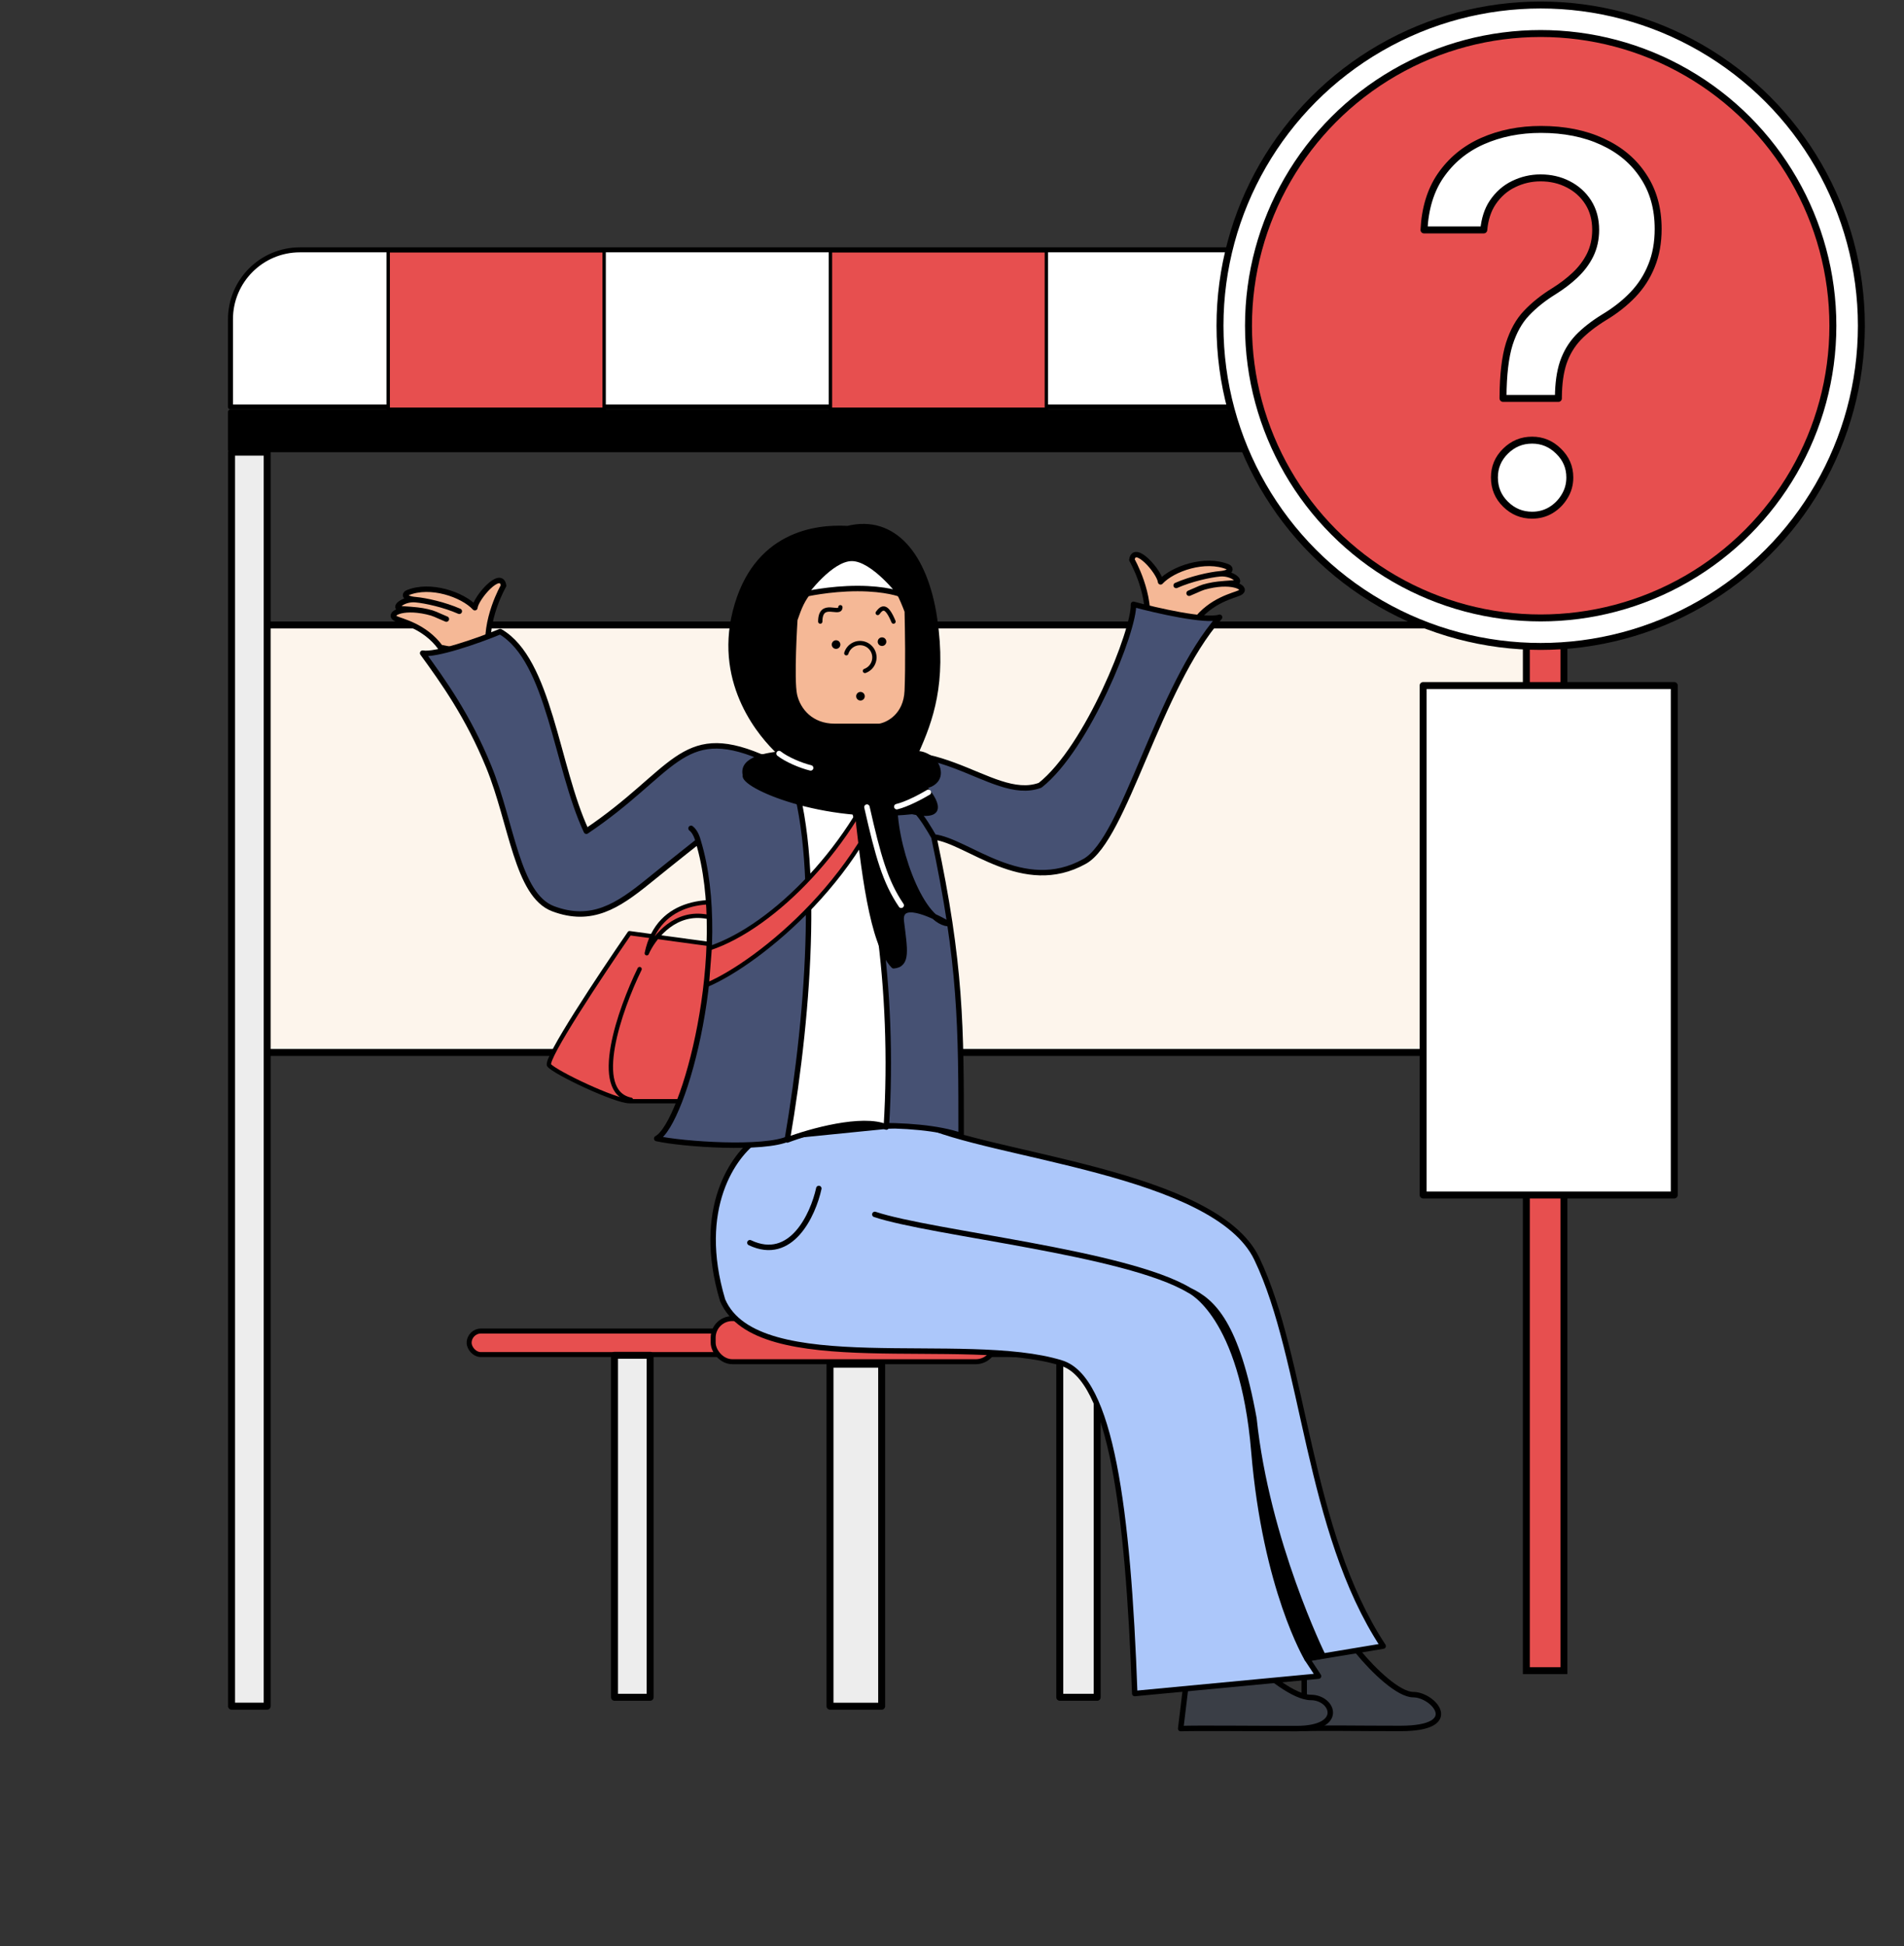 <svg width="452" height="462" viewBox="0 0 452 462" fill="none" xmlns="http://www.w3.org/2000/svg">
<rect x="0" y="0" width="452" height="462" fill="#333333" stroke="none"/>
<rect x="61.733" y="148.358" width="303.594" height="101.48" fill="#FDF5EC" stroke="black" stroke-width="1.652" stroke-linecap="round" stroke-linejoin="round"/>
<path d="M54.713 75.788C54.713 66.686 62.091 59.307 71.193 59.307H335.572C344.674 59.307 352.052 66.686 352.052 75.788V96.604H54.713V75.788Z" fill="white" stroke="black" stroke-width="1.181" stroke-linejoin="round"/>
<rect x="54.713" y="97.785" width="297.34" height="8.967" fill="black" stroke="black" stroke-width="1.181" stroke-linejoin="round"/>
<rect x="362.346" y="108.167" width="8.922" height="288.414" fill="#E74F4F" stroke="black" stroke-width="1.649"/>
<rect x="54.968" y="107.343" width="8.457" height="297.674" fill="#EDEDED" stroke="black" stroke-width="1.652" stroke-linejoin="round"/>
<rect x="111.373" y="315.967" width="76.621" height="5.585" rx="2.792" fill="#E74F4F" stroke="black" stroke-width="1.181" stroke-linejoin="round"/>
<rect x="145.877" y="321.719" width="8.457" height="81.184" fill="#EDEDED" stroke="black" stroke-width="1.652" stroke-linejoin="round"/>
<rect x="217.503" y="315.967" width="77.043" height="5.585" rx="2.792" fill="#E74F4F" stroke="black" stroke-width="1.181" stroke-linejoin="round"/>
<rect x="251.585" y="321.719" width="8.879" height="81.184" fill="#EDEDED" stroke="black" stroke-width="1.652" stroke-linejoin="round"/>
<rect x="169.301" y="313.007" width="66.896" height="10.236" rx="4.531" fill="#E74F4F" stroke="black" stroke-width="1.181" stroke-linejoin="round"/>
<rect x="197.04" y="323.833" width="12.262" height="81.184" fill="#EDEDED" stroke="black" stroke-width="1.652" stroke-linejoin="round"/>
<g clip-path="url(#clip0_717_21801)">
<rect x="92.157" y="59.541" width="51.262" height="37.606" fill="#E74F4F" stroke="black" stroke-width="0.803"/>
<rect x="197.141" y="59.541" width="51.262" height="37.606" fill="#E74F4F" stroke="black" stroke-width="0.803"/>
<rect x="302.126" y="59.541" width="51.262" height="37.606" fill="#E74F4F" stroke="black" stroke-width="0.803"/>
</g>
<path d="M335.514 402.276C332.064 402.276 326.197 396.766 322.22 391.886H309.608V410.304C313.471 410.147 322.22 410.304 332.446 410.304C347.447 410.304 340.286 402.276 335.514 402.276Z" fill="#3A3E46" stroke="black" stroke-width="1.295" stroke-linecap="round" stroke-linejoin="round"/>
<path d="M311.186 402.946C307.345 402.946 300.81 397.877 296.382 393.387H282.337L280.292 410.333C284.594 410.188 296.382 410.333 307.77 410.333C319.327 410.333 316.5 402.946 311.186 402.946Z" fill="#3A3E46" stroke="black" stroke-width="1.295" stroke-linecap="round" stroke-linejoin="round"/>
<path d="M171.544 308.651C164.999 286.804 174.271 274.06 179.726 270.419L218.587 266.517C234.515 274.41 288.47 278.145 298.356 298.789C309.804 322.695 310.287 363.35 328.354 390.751L310.287 393.754L313.014 397.883L269.38 402.012C267.805 357.937 263.631 327.196 251.995 323.563C229.155 316.431 179.726 327.692 171.544 308.651Z" fill="#ACC7FA" stroke="black" stroke-width="1.295" stroke-linecap="round" stroke-linejoin="round"/>
<path d="M194.384 282.122C193.02 288.364 187.839 299.678 178.021 294.997" stroke="black" stroke-width="1.295" stroke-linecap="round" stroke-linejoin="round"/>
<path d="M310.287 393.754L314.04 393.012C314.04 393.012 300.721 365.978 297.674 336.7C293.592 314.227 287.989 308.976 282.37 306.313C282.346 306.301 282.334 306.296 282.334 306.296C282.346 306.302 282.358 306.307 282.37 306.313C283.113 306.674 295.032 312.947 297.674 344.582C300.401 377.238 310.287 393.754 310.287 393.754Z" fill="black"/>
<path d="M207.679 288.279C221.22 292.803 267.335 297.287 282.334 306.296M282.334 306.296C282.334 306.296 294.947 311.926 297.674 344.582C300.401 377.238 310.287 393.754 310.287 393.754L314.04 393.012C314.04 393.012 300.721 365.978 297.674 336.7C293.584 314.179 287.965 308.953 282.334 306.296Z" stroke="black" stroke-width="1.295" stroke-linecap="round" stroke-linejoin="round"/>
<path d="M268.701 132.887C268.701 132.887 273.454 141.059 272.228 148.884C274.273 149.972 278.722 148.442 283.701 147.545C287.45 142.432 293.048 141.337 294.268 140.727C296.314 139.705 292.99 137.69 286.884 139.077C288.416 138.729 289.624 138.601 292.99 138.379C295.139 138.237 292.564 135.955 289.64 136.211C292.394 135.97 292.223 134.88 291.541 134.591C286.121 132.299 278.37 135.026 275.517 138.122C275.281 135.791 269.284 128.875 268.701 132.887Z" fill="#F5B896"/>
<path d="M289.64 136.211C292.394 135.97 292.223 134.88 291.541 134.591C286.121 132.299 278.37 135.026 275.517 138.122C275.281 135.791 269.284 128.875 268.701 132.887C268.701 132.887 273.454 141.059 272.228 148.884C274.273 149.972 278.722 148.442 283.701 147.545C287.45 142.432 293.048 141.337 294.268 140.727C296.314 139.705 292.99 137.69 286.884 139.077M289.64 136.211C292.564 135.955 295.139 138.237 292.99 138.379C289.624 138.601 288.416 138.729 286.884 139.077M289.64 136.211C287.195 136.426 282.717 137.422 279.214 138.97M286.884 139.077C285.039 139.496 284.994 139.693 282.287 140.821" stroke="black" stroke-width="1.295" stroke-linecap="round" stroke-linejoin="round"/>
<path d="M119.548 139.023C119.548 139.023 114.795 147.195 116.022 155.02C113.976 156.108 109.528 154.578 104.549 153.681C100.799 148.568 95.201 147.474 93.981 146.863C91.936 145.841 95.26 143.826 101.366 145.213C99.833 144.865 98.626 144.737 95.26 144.515C93.11 144.373 95.686 142.091 98.61 142.348C95.856 142.106 96.026 141.016 96.708 140.727C102.128 138.435 109.88 141.162 112.732 144.258C112.968 141.927 118.966 135.011 119.548 139.023Z" fill="#F5B896"/>
<path d="M98.61 142.348C95.856 142.106 96.026 141.016 96.708 140.727C102.128 138.435 109.88 141.162 112.732 144.258C112.968 141.927 118.966 135.011 119.548 139.023C119.548 139.023 114.795 147.195 116.022 155.02C113.976 156.108 109.528 154.578 104.549 153.681C100.799 148.568 95.201 147.474 93.981 146.863C91.936 145.841 95.26 143.826 101.366 145.213M98.61 142.348C95.686 142.091 93.11 144.373 95.26 144.515C98.626 144.737 99.833 144.865 101.366 145.213M98.61 142.348C101.055 142.562 105.533 143.558 109.035 145.106M101.366 145.213C103.21 145.632 103.256 145.829 105.962 146.957" stroke="black" stroke-width="1.295" stroke-linecap="round" stroke-linejoin="round"/>
<path d="M130.362 252.881C129.271 251.518 142.634 231.405 149.452 221.519L184.564 226.292L182.519 261.404H149.452C146.043 261.404 131.726 254.586 130.362 252.881Z" fill="#E74F4F" stroke="black" stroke-width="1.023" stroke-linecap="round" stroke-linejoin="round"/>
<path d="M166.497 217.429C159.406 216.884 154.907 223.111 153.543 226.293C156.27 212.93 169.679 213.225 176.042 215.043V226.293C175.815 223.566 173.587 217.975 166.497 217.429Z" fill="#E74F4F" stroke="black" stroke-width="1.023" stroke-linecap="round" stroke-linejoin="round"/>
<path d="M197.831 183.339C220.671 170.378 234.989 190.839 246.92 186.408C258.169 177.544 269.35 149.455 269.078 143.455C274.532 144.932 286.259 147.614 289.531 146.523C274.873 163.227 267.032 199.147 257.487 204.475C242.829 212.656 229.762 199.589 221.694 198.68C228.171 229.019 228.171 243.677 228.171 269.585C217.603 265.835 194.422 266.858 187.264 270.267C181.537 272.994 161.924 271.631 155.902 270.267C162.447 266.722 173.593 225.61 165.752 199.702C165.752 199.702 160.98 203.452 153.821 209.247C146.662 215.042 140.441 219.144 131.322 215.724C122.721 212.499 121.493 195.352 116.017 181.976C111.076 169.905 105.187 161.729 100.336 155.045C103.336 155.591 113.29 152.205 118.744 149.932C130.471 156.75 132.039 181.976 139.198 197.316C159.992 183.34 161.697 171.749 180.446 179.59L197.831 183.339Z" fill="#465173"/>
<path d="M165.752 199.702C173.593 225.61 162.447 266.722 155.902 270.267C161.924 271.631 181.537 272.994 187.264 270.267C194.422 266.858 217.603 265.835 228.171 269.585C228.171 243.677 228.171 229.019 221.694 198.68M165.752 199.702C165.752 199.702 160.98 203.452 153.821 209.247C146.662 215.042 140.441 219.144 131.322 215.724C122.721 212.499 121.493 195.352 116.017 181.976C111.076 169.905 105.187 161.729 100.336 155.045C103.336 155.591 113.29 152.205 118.744 149.932C130.471 156.75 132.039 181.976 139.198 197.316C159.992 183.34 161.697 171.749 180.446 179.59L197.831 183.339C220.671 170.378 234.989 190.839 246.92 186.408C258.169 177.544 269.35 149.455 269.078 143.455C274.532 144.932 286.259 147.614 289.531 146.523C274.873 163.227 267.032 199.147 257.487 204.475C242.829 212.656 229.762 199.589 221.694 198.68M165.752 199.702C165.638 199.248 165.138 197.452 164.048 196.634M221.694 198.68C220.596 196.771 218.931 193.907 217.227 192.203" stroke="black" stroke-width="1.295" stroke-linecap="round" stroke-linejoin="round"/>
<path d="M151.838 230.042C147.179 239.587 140.248 259.154 149.793 261.063" stroke="black" stroke-width="1.023" stroke-linecap="round" stroke-linejoin="round"/>
<path d="M186.887 270.608C192.341 238.905 194.841 200.27 186.887 180.953L199.563 183.339C207.518 202.657 212.454 234.473 210.409 267.54C204.732 265.085 192.249 268.563 186.887 270.608Z" fill="white" stroke="black" stroke-width="1.295" stroke-linecap="round" stroke-linejoin="round"/>
<path d="M168.479 225.085C183.827 219.971 203.012 200.228 210.686 178.567H213.477C207.059 206.975 180.122 228.583 167.797 233.792L168.479 225.085Z" fill="#E74F4F" stroke="black" stroke-width="1.023" stroke-linecap="round" stroke-linejoin="round"/>
<path d="M219.41 166.309V140.06C219.41 138.342 216.886 125.047 199.979 126.076C183.073 127.105 181.571 139.371 181.571 139.371C181.571 145.893 182.602 149.558 184.889 151.547C182.342 149.854 179.108 148.522 178.162 153.014C177.071 158.196 182.707 160.173 185.662 160.514C187.844 172.241 185.662 180.854 184.298 183.695C187.025 189.149 196.57 188.24 201.002 187.104V178.581C219.274 179.127 219.41 172.445 219.41 166.309Z" fill="white"/>
<path d="M219.41 140.06C219.41 141.779 219.41 166.309 219.41 166.309C219.41 172.445 219.274 179.127 201.002 178.581V187.104C196.57 188.24 187.025 189.149 184.298 183.695C185.662 180.854 187.844 172.241 185.662 160.514C182.707 160.173 177.071 158.196 178.162 153.014C179.253 147.833 183.389 150.401 186.003 152.333C182.935 150.593 181.571 146.87 181.571 139.371C181.571 139.371 183.073 127.105 199.979 126.076C216.886 125.047 219.41 138.342 219.41 140.06Z" stroke="black" stroke-width="1.295" stroke-linejoin="round"/>
<path d="M221.758 217.56C216.275 212.537 211.956 197.749 212.454 190.014L203.292 190.063C204.977 206.454 207.079 224.087 212.145 229.257C215.526 228.998 214.776 225.379 213.965 218.743C213.465 214.656 217.787 215.746 221.758 217.56C222.833 218.544 223.953 219.154 225.089 219.261C224.102 218.709 222.946 218.102 221.758 217.56Z" fill="black"/>
<path d="M212.454 190.014C211.859 199.265 218.153 218.605 225.089 219.261C220.802 216.862 213.316 213.434 213.965 218.743C214.776 225.379 215.526 228.998 212.145 229.257C207.079 224.087 204.977 206.454 203.292 190.063L212.454 190.014Z" stroke="black" stroke-width="1.295" stroke-linecap="round" stroke-linejoin="round"/>
<path d="M174.28 145.145C178.952 126.534 193.565 124.726 201.189 125.178C212.307 122.467 219.938 131.665 222.155 146.871C224.378 162.124 221.202 170.937 217.707 178.701C218.448 178.362 222.12 179.447 222.883 182.43C223.645 185.412 221.083 186.61 219.706 186.836C222.248 189.661 225.17 194.835 216.53 192.937C195.409 195.271 175.732 186.651 176.66 184.021C175.644 179.683 182.857 179.04 184.763 178.701C180.845 175.086 169.867 162.725 174.28 145.145Z" fill="black" stroke="black" stroke-width="0.682"/>
<path d="M188.687 147.079C190.166 143.023 190.886 139.304 201.878 132.206C211.209 135.955 212.795 138.342 215.384 145.082C215.488 149.589 215.635 158.031 215.384 163.98C215.132 169.93 210.882 172.093 208.788 172.431H198.109C192.582 172.431 189.42 168.713 188.595 165.026C187.77 161.338 188.687 147.079 188.687 147.079Z" fill="#F5B896" stroke="black" stroke-width="1.295" stroke-linejoin="round"/>
<path d="M202.227 132.547C207.341 132.547 213.818 141.069 213.818 141.069C213.818 141.069 210.409 139.705 203.591 139.705C196.773 139.705 190.978 141.069 190.978 141.069C190.978 141.069 197.114 132.547 202.227 132.547Z" fill="white" stroke="black" stroke-width="1.295" stroke-linejoin="round"/>
<path d="M212.895 191.489C215.281 190.921 218.69 189.103 220.395 188.081" stroke="white" stroke-width="1.295" stroke-linecap="round" stroke-linejoin="round"/>
<path d="M192.441 182.285C190.055 181.717 186.646 180.24 184.941 178.876" stroke="white" stroke-width="1.295" stroke-linecap="round" stroke-linejoin="round"/>
<path d="M205.807 191.592C208.436 203.23 210.158 209.354 213.943 214.9" stroke="white" stroke-width="1.295" stroke-linecap="round" stroke-linejoin="round"/>
<path d="M200.912 155.067C201.461 153.266 203.366 152.251 205.167 152.8C206.968 153.349 207.983 155.254 207.434 157.054C207.109 158.121 206.308 158.912 205.335 159.266" stroke="black" stroke-width="1.023" stroke-linecap="round" stroke-linejoin="round"/>
<circle cx="1.023" cy="1.023" r="1.023" transform="matrix(-1 0 0 1 199.5 151.985)" fill="black"/>
<circle cx="1.023" cy="1.023" r="1.023" transform="matrix(-1 0 0 1 205.295 164.25)" fill="black"/>
<circle cx="1.023" cy="1.023" r="1.023" transform="matrix(-1 0 0 1 210.409 151.296)" fill="black"/>
<path d="M199.5 144.145C199.5 146.182 194.728 142.432 194.728 147.553" stroke="black" stroke-width="1.023" stroke-linecap="round" stroke-linejoin="round"/>
<path d="M208.363 145.508C209.386 144.137 210.409 143.455 212.113 147.553" stroke="black" stroke-width="1.023" stroke-linecap="round" stroke-linejoin="round"/>
<rect x="337.844" y="162.734" width="59.619" height="120.93" fill="white" stroke="black" stroke-width="1.652" stroke-linecap="round" stroke-linejoin="round"/>
<circle cx="365.751" cy="77.322" r="76.131" fill="white" stroke="black" stroke-width="1.649"/>
<circle cx="365.75" cy="77.322" r="69.366" fill="#E74F4F" stroke="black" stroke-width="1.649"/>
<path d="M362.358 74.368L362.362 74.364C364.142 72.469 366.32 70.721 368.904 69.124L368.906 69.123C370.755 67.971 372.413 66.71 373.878 65.337L373.878 65.336C375.395 63.912 376.596 62.324 377.472 60.572L377.475 60.566C378.365 58.754 378.804 56.746 378.804 54.56C378.804 52.087 378.223 49.899 377.03 48.029C375.853 46.184 374.26 44.752 372.268 43.74C370.303 42.726 368.113 42.227 365.716 42.227C363.489 42.227 361.367 42.714 359.36 43.686C357.353 44.642 355.689 46.107 354.369 48.055L354.368 48.057C353.17 49.839 352.473 52.025 352.241 54.58H338.046C338.3 49.453 339.617 45.186 341.958 41.74C344.477 38.077 347.793 35.332 351.92 33.498C356.099 31.653 360.724 30.724 365.804 30.724C371.366 30.724 376.22 31.7 380.388 33.625L380.39 33.626C384.586 35.552 387.823 38.282 390.13 41.814L390.13 41.814L390.134 41.821C392.46 45.31 393.639 49.471 393.639 54.338C393.639 57.625 393.106 60.538 392.057 63.089L392.057 63.089L392.054 63.096C391.027 65.664 389.559 67.944 387.647 69.941C385.719 71.956 383.423 73.762 380.755 75.358L380.755 75.358L380.745 75.364C378.302 76.872 376.274 78.454 374.675 80.114L374.675 80.114L374.669 80.12C373.074 81.809 371.889 83.793 371.112 86.062L371.11 86.069C370.363 88.308 369.987 91.036 369.956 94.23V94.238V94.569H356.809V94.241C356.839 88.92 357.34 84.747 358.282 81.688C359.261 78.61 360.627 76.183 362.358 74.368ZM369.98 107.089L369.985 107.094C371.784 108.838 372.667 110.907 372.667 113.344C372.667 115.004 372.247 116.496 371.413 117.842L371.413 117.842L371.407 117.852C370.588 119.216 369.501 120.304 368.137 121.123C366.82 121.901 365.353 122.295 363.716 122.295C361.27 122.295 359.181 121.434 357.408 119.688C355.641 117.949 354.766 115.851 354.766 113.344C354.766 110.902 355.637 108.832 357.408 107.089C359.181 105.343 361.27 104.482 363.716 104.482C366.13 104.482 368.205 105.341 369.98 107.089Z" fill="white" stroke="black" stroke-width="1.649" stroke-linejoin="round"/>
<defs>
<clipPath id="clip0_717_21801">
<rect width="262.156" height="38.478" fill="white" transform="translate(91.755 59.14)"/>
</clipPath>
</defs>
</svg>
